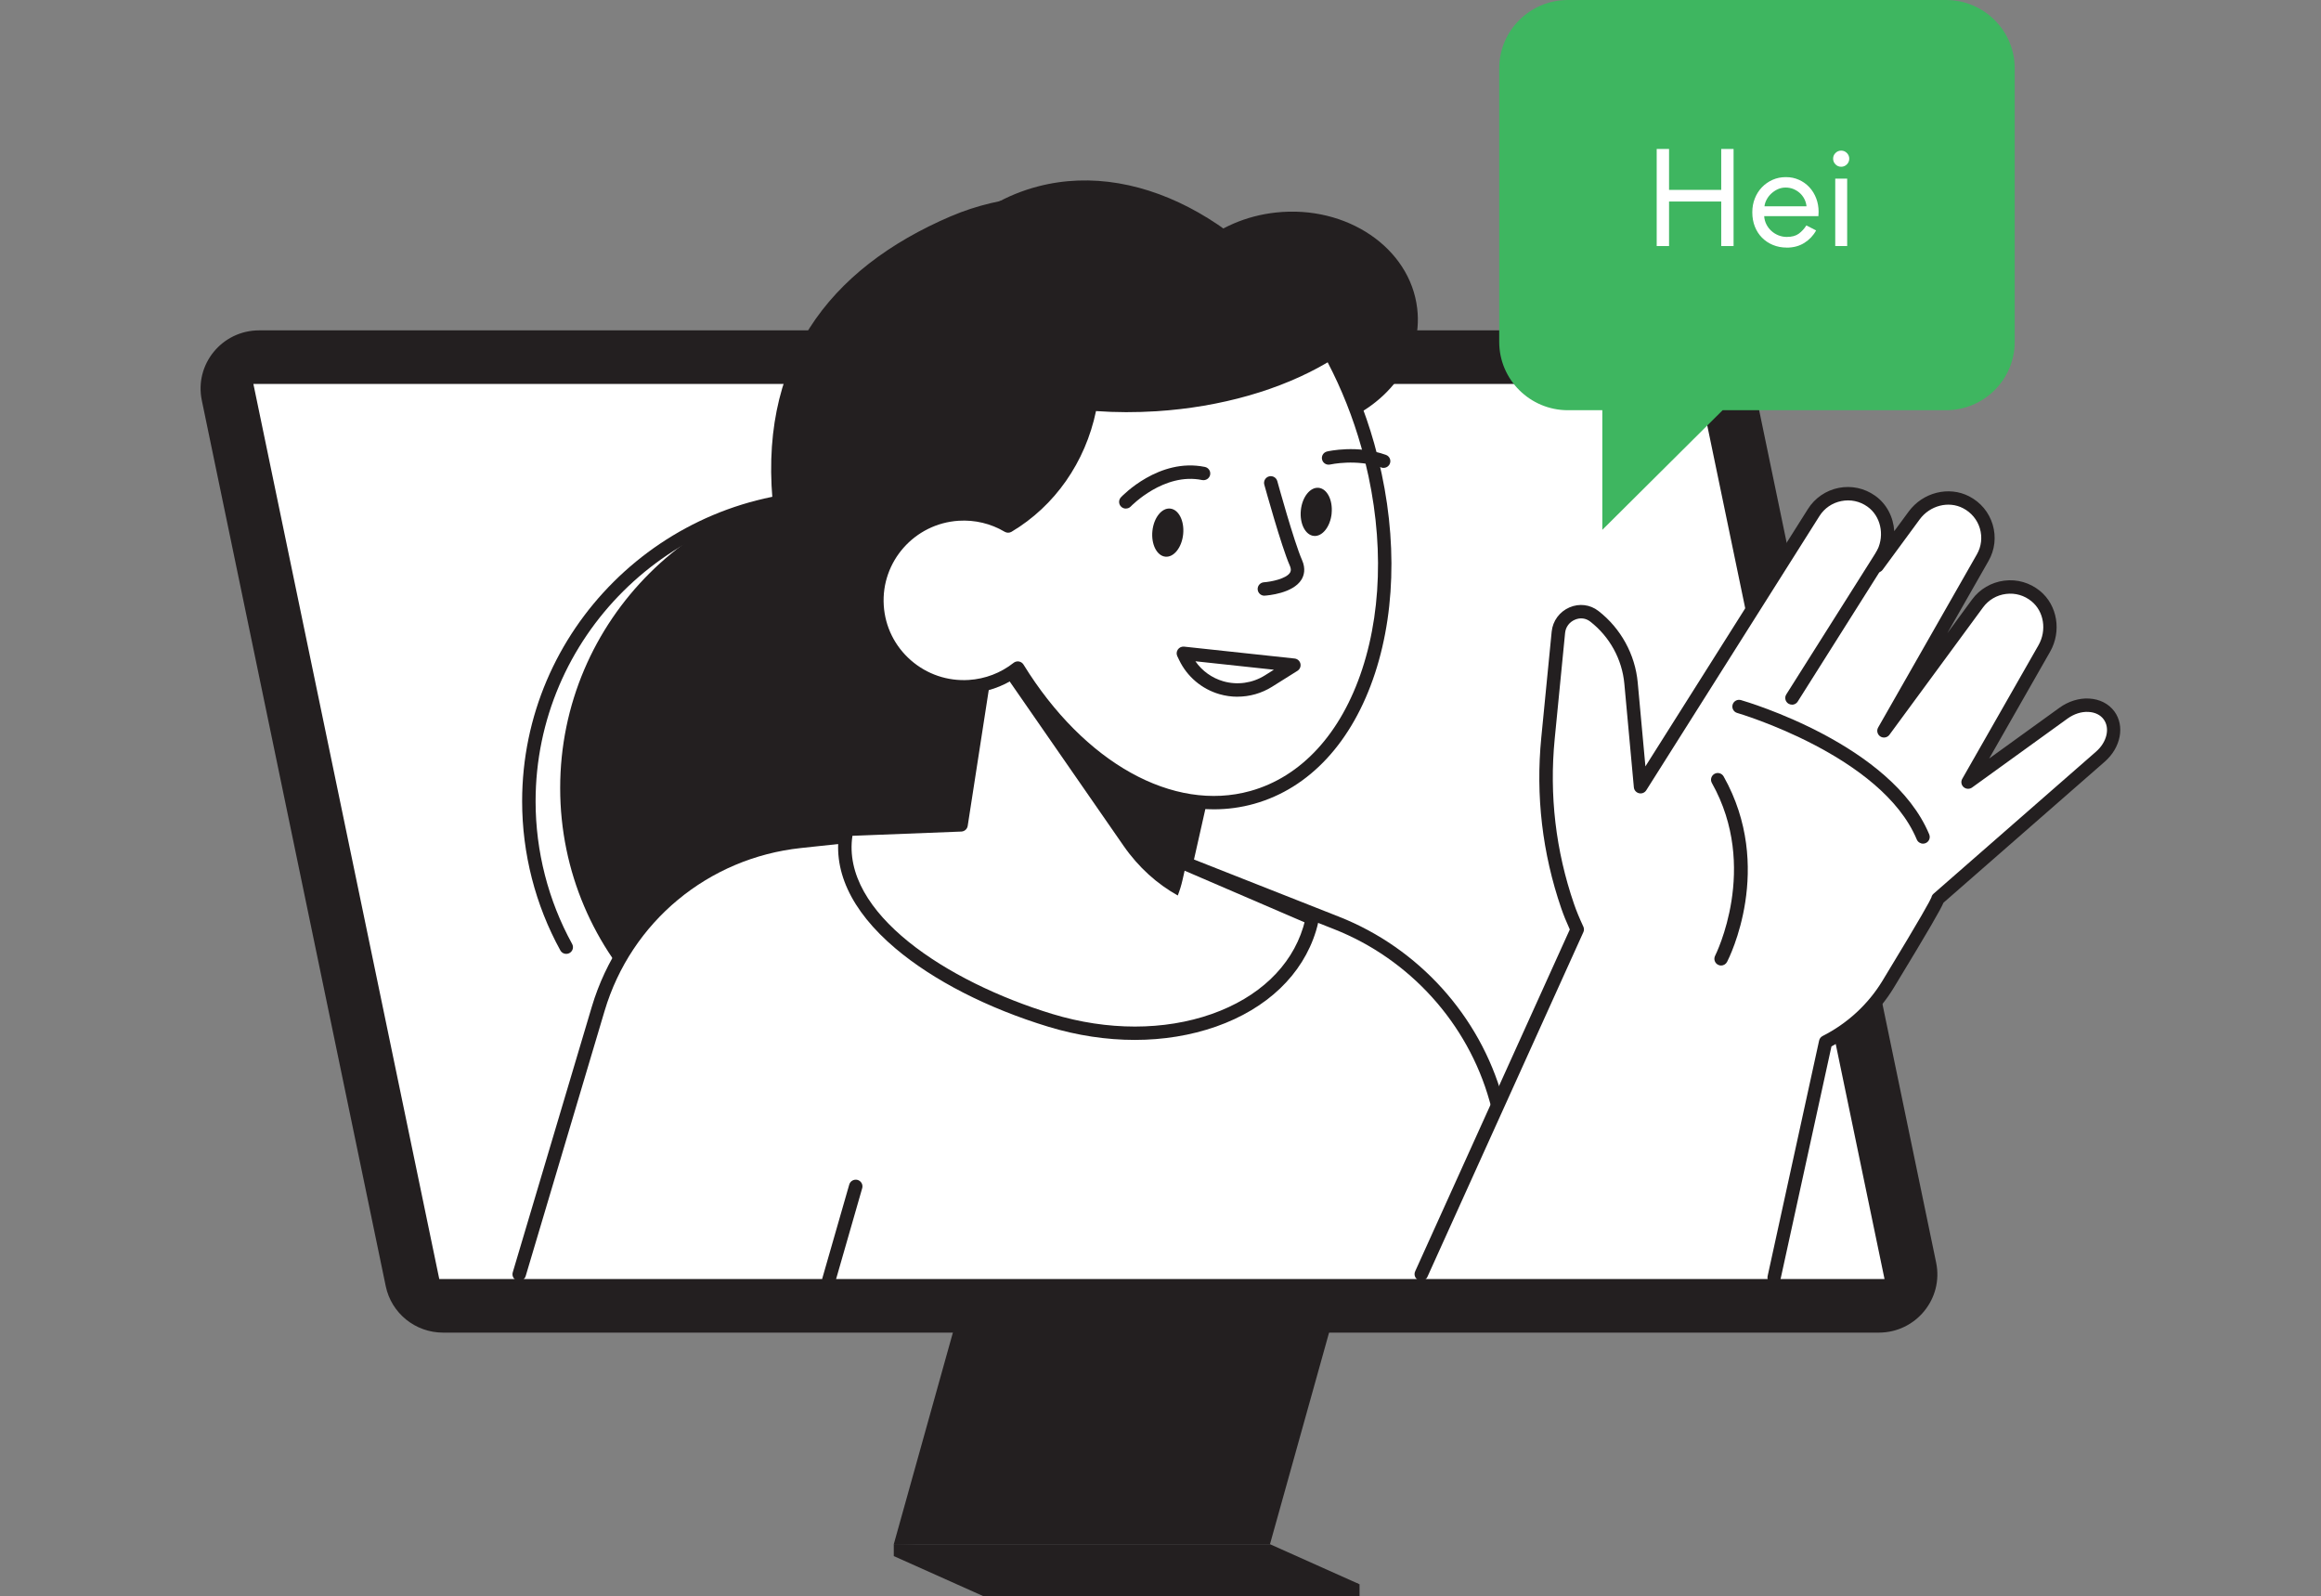 <?xml version="1.0" encoding="UTF-8"?>
<svg id="Layer_1" data-name="Layer 1" xmlns="http://www.w3.org/2000/svg" xmlns:xlink="http://www.w3.org/1999/xlink" version="1.1" viewBox="0 0 546.76 375.99">
  <rect x="0" y="0" width="546.76" height="375.99" fill="#808080" stroke="none"/>
  <defs>
    <style>
      .cls-1 {
        clip-path: url(#clippath);
      }

      .cls-2 {
        fill: none;
      }

      .cls-2, .cls-3, .cls-4, .cls-5 {
        stroke-width: 0px;
      }

      .cls-3 {
        fill: #3eb660;
      }

      .cls-6 {
        clip-path: url(#clippath-1);
      }

      .cls-4 {
        fill: #fff;
      }

      .cls-5 {
        fill: #231f20;
      }
    </style>
    <clipPath id="clippath">
      <rect class="cls-2" x="47.25" width="452.26" height="375.99"/>
    </clipPath>
    <clipPath id="clippath-1">
      <rect class="cls-2" x="47.25" width="452.26" height="375.99"/>
    </clipPath>
  </defs>
  <polygon class="cls-5" points="299.17 363.75 210.55 363.75 231.65 288.2 320.27 288.2 299.17 363.75"/>
  <polygon class="cls-5" points="210.55 363.75 231.65 373.19 320.27 373.19 299.17 363.75 210.55 363.75"/>
  <polygon class="cls-5" points="210.55 366.55 231.65 375.99 320.27 375.99 320.27 373.2 299.17 366.55 210.55 363.75 210.55 366.55"/>
  <g class="cls-1">
    <path class="cls-5" d="M104.38,313.91h338.21c8.74,0,15.27-7.98,13.51-16.49l-43.33-208.66c-1.32-6.37-6.97-10.94-13.51-10.94H61.05c-8.74,0-15.28,7.98-13.51,16.49l43.33,208.66c1.32,6.37,6.96,10.94,13.51,10.94"/>
  </g>
  <polygon class="cls-4" points="102.19 302.87 57.75 88.86 401.44 88.86 445.88 302.87 102.19 302.87"/>
  <g class="cls-6">
    <path class="cls-5" d="M103.48,301.29h340.46l-43.79-210.85H59.69l43.79,210.85ZM445.88,304.44H102.19c-.75,0-1.4-.52-1.55-1.26L56.19,89.18c-.1-.47.02-.95.32-1.32.3-.37.75-.58,1.23-.58h343.69c.75,0,1.4.53,1.55,1.26l44.44,214.01c.1.47-.02.95-.32,1.32-.3.37-.75.58-1.23.58"/>
    <path class="cls-5" d="M196.58,261.97c-.88,0-1.59-.7-1.59-1.58s.71-1.58,1.59-1.58c38.82,0,70.41-31.42,70.41-70.04s-31.59-70.04-70.41-70.04-70.41,31.42-70.41,70.04c0,11.74,2.98,23.36,8.61,33.59.42.77.14,1.72-.63,2.14-.77.42-1.73.14-2.15-.63-5.89-10.7-9-22.84-9-35.11,0-40.36,33.01-73.19,73.59-73.19s73.59,32.84,73.59,73.19-33.01,73.19-73.59,73.19"/>
    <path class="cls-5" d="M275.96,185.63c0,39.55-32.24,71.61-72,71.61s-72-32.06-72-71.61,32.24-71.61,72-71.61,72,32.06,72,71.61"/>
    <path class="cls-4" d="M122.31,300.16l18.6-62.49c6.4-21.51,25.17-37.08,47.59-39.47l61.09-6.54,65.28,25.75c18.36,7.24,32.25,22.61,37.56,41.53l11.14,39.73-241.25,1.48Z"/>
    <path class="cls-5" d="M122.31,301.74c-.15,0-.3-.02-.45-.07-.84-.25-1.32-1.12-1.07-1.96l18.6-62.49c6.6-22.19,25.81-38.12,48.94-40.59l61.09-6.53c.26-.03.52,0,.76.1l65.27,25.75c18.7,7.38,33.1,23.3,38.5,42.57l11.14,39.73c.24.84-.26,1.71-1.1,1.94-.84.24-1.72-.26-1.95-1.09l-11.14-39.73c-5.14-18.34-18.83-33.47-36.62-40.49l-64.91-25.61-60.7,6.49c-21.85,2.34-40,17.39-46.24,38.35l-18.6,62.49c-.21.69-.84,1.13-1.52,1.13"/>
    <path class="cls-5" d="M224.06,50.92c24.02-10.28,54.1-2.49,58.34,6.85,4.75-4.1,11.04-6.94,18.18-7.71,16.67-1.8,31.57,8.31,33.27,22.57,1.47,12.35-7.45,23.75-20.69,27.75,3.14,8.55,5.41,17.83,6.58,27.63,4.67,39.13-58.91,49.14-70.93,50.44-32.52,3.5-62.29-22.3-66.51-57.64-4.22-35.34,12.75-57.49,41.76-69.9"/>
    <path class="cls-4" d="M279.42,203.51l3.62-16.04-50.22-34.66-6.43,41.48-26.9,1.05c-4.26,19.64,21.55,36.98,47.98,45.02,27.5,8.36,54.82-1.27,61.04-21.49.26-.85.47-1.7.64-2.55l-29.72-12.8Z"/>
    <path class="cls-5" d="M200.81,196.87c-2.73,18.17,22.24,34.42,47.12,41.99,12.97,3.94,26.3,3.94,37.51,0,11.04-3.89,18.7-11.15,21.55-20.44.11-.37.22-.75.32-1.16l-28.52-12.28c-.7-.3-1.08-1.05-.92-1.79l3.39-15-47.26-32.62-6.04,38.98c-.11.74-.75,1.3-1.5,1.33l-25.63,1ZM267.33,244.96c-6.66,0-13.55-1.03-20.33-3.09-14.32-4.35-27.13-10.91-36.06-18.46-10.59-8.95-15.09-18.77-13.01-28.4.15-.7.76-1.22,1.49-1.24l25.59-1,6.23-40.19c.08-.54.44-.99.94-1.21s1.08-.16,1.53.15l50.22,34.66c.53.36.78,1.01.64,1.64l-3.33,14.77,28.52,12.28c.69.3,1.08,1.04.92,1.77-.22,1.04-.43,1.89-.68,2.69-3.16,10.27-11.51,18.26-23.53,22.49-5.95,2.09-12.44,3.14-19.16,3.14"/>
    <path class="cls-5" d="M278.57,207.28c-.29,1.28-.67,2.5-1.12,3.66-4.83-2.7-9.22-6.58-12.78-11.71l-30.09-43.42,1.31-.88,47.15,32.54-4.47,19.81Z"/>
    <path class="cls-5" d="M233.35,62.34c7.77.74,14.29,3.44,18.52,8.21,11.94,13.47,5.36,48.53-23.28,57.28-1.79.54-3.86.19-5.44,1.13-7.42-26-2.9-51.16,10.2-66.63"/>
    <path class="cls-5" d="M314,82.73c-10.49,6.79-25.19,11.51-41.68,12.56-27.74,1.77-51.78-7.38-59.73-21.41,6.26-15.06,17.28-26.13,31.9-29.96,24.97-6.54,52.83,10.07,69.51,38.81"/>
    <path class="cls-4" d="M206.6,142.73c.72,11.22,10.46,19.74,21.74,19.02,11.29-.72,19.84-10.4,19.12-21.63-.72-11.22-10.46-19.74-21.74-19.02-11.29.72-19.84,10.4-19.12,21.63"/>
    <path class="cls-4" d="M225.72,121.1c4.28-.27,8.33.78,11.75,2.81,11.14-6.63,17.49-17.87,19.42-28.75,4.95.42,10.12.48,15.43.14,16.17-1.04,30.59-5.59,41.04-12.16,3.6,6.6,6.62,13.9,8.84,21.77,10.9,38.56-1.28,75.69-27.2,82.94-19.42,5.43-41.03-7.45-55.24-30.47-3.15,2.49-7.07,4.09-11.4,4.37-11.28.72-21.02-7.79-21.75-19.02-.72-11.23,7.84-20.91,19.12-21.63"/>
    <path class="cls-5" d="M239.75,155.79c.09,0,.18,0,.28.03.45.08.84.34,1.08.73,14.3,23.17,35.29,34.85,53.46,29.77,12.01-3.36,21.36-13.55,26.33-28.7,5.04-15.37,4.96-33.94-.22-52.3-1.97-6.99-4.64-13.7-7.92-19.97-10.93,6.47-25.17,10.55-40.33,11.52-4.79.3-9.57.3-14.24-.04-2.52,12.07-9.71,22.37-19.89,28.43-.5.3-1.12.3-1.63,0-3.28-1.94-7.02-2.83-10.84-2.59-10.39.66-18.3,9.61-17.64,19.95.32,5.01,2.59,9.59,6.38,12.91,3.79,3.31,8.65,4.96,13.68,4.64,3.85-.25,7.49-1.64,10.52-4.03.28-.22.63-.34.99-.34M285.94,190.64c-16.61,0-34.02-11.35-46.63-31-3.23,2.16-6.95,3.42-10.86,3.67-5.87.38-11.55-1.55-15.98-5.42-4.43-3.87-7.07-9.22-7.45-15.07-.78-12.08,8.46-22.53,20.6-23.3,4.13-.27,8.19.62,11.82,2.55,9.36-5.89,15.86-15.75,17.88-27.2.14-.8.88-1.36,1.7-1.3,4.96.42,10.07.47,15.19.14,15.32-.98,29.63-5.21,40.29-11.92.37-.23.83-.3,1.25-.19.43.11.78.39.99.77,3.76,6.9,6.79,14.33,8.98,22.09,5.35,18.95,5.42,38.17.19,54.13-5.31,16.18-15.43,27.11-28.49,30.76-3.1.87-6.28,1.29-9.48,1.29"/>
    <path class="cls-5" d="M313.7,120.93c-.31,3.13-2.19,5.51-4.2,5.31-2-.2-3.37-2.9-3.06-6.03.31-3.13,2.19-5.5,4.19-5.3,2,.2,3.37,2.89,3.06,6.02"/>
    <path class="cls-5" d="M325.93,110.22c-.18,0-.36-.03-.54-.1-5.8-2.09-11.99-.71-12.05-.7-.85.19-1.7-.33-1.9-1.18-.2-.85.33-1.69,1.18-1.89.29-.07,7.15-1.62,13.86.8.83.3,1.25,1.2.95,2.02-.24.64-.84,1.04-1.49,1.04"/>
    <path class="cls-5" d="M278.72,125.82c-.31,3.13-2.19,5.51-4.19,5.31-2-.2-3.37-2.9-3.06-6.02.31-3.13,2.19-5.51,4.19-5.31,2,.2,3.37,2.89,3.06,6.02"/>
    <path class="cls-5" d="M265.21,119.8c-.39,0-.78-.14-1.08-.43-.64-.59-.67-1.59-.07-2.23.36-.38,8.99-9.37,19.78-7.15.86.18,1.41,1.01,1.23,1.87-.18.85-1.02,1.38-1.87,1.22-9.02-1.87-16.74,6.14-16.82,6.22-.31.33-.73.49-1.16.49"/>
    <path class="cls-5" d="M297.85,140.32c-.83,0-1.52-.64-1.58-1.48-.06-.87.61-1.62,1.48-1.68,1.62-.11,5.25-.81,6.14-2.27.11-.18.4-.65-.07-1.7-1.99-4.53-5.82-18.44-5.99-19.03-.23-.84.27-1.71,1.11-1.94.85-.23,1.72.27,1.95,1.1.04.14,3.93,14.29,5.83,18.6.93,2.11.44,3.67-.13,4.61-2,3.26-7.97,3.73-8.65,3.78-.03,0-.07,0-.1,0"/>
    <path class="cls-3" d="M458.42,0h-89.06c-8.94,0-16.19,7.21-16.19,16.1v64.42c0,8.9,7.25,16.11,16.19,16.11h8.1v28.18l28.34-28.18h52.62c8.94,0,16.19-7.21,16.19-16.11V16.11C474.61,7.21,467.36,0,458.42,0"/>
    <path class="cls-4" d="M334.84,300.13l36.73-81.18c-.84-1.79-1.61-3.62-2.26-5.5-4.36-12.71-5.93-26.18-4.63-39.53l2.45-24.98c.4-4.08,5.19-6.3,8.45-3.78,4.96,3.84,8.09,9.55,8.66,15.77l2.24,24.4,9.94-15.73,30.86-48.87c2.89-4.57,9.07-5.84,13.56-2.66,3.83,2.7,4.89,7.93,2.87,12.15l-1.48,3.09,8.72-11.87c2.8-3.81,8.02-5.3,12.23-3.11,4.88,2.53,6.52,8.47,3.91,13.06l-23.27,40.79,22.06-30.01c3.21-4.36,9.46-5.19,13.71-1.71,3.63,2.97,4.32,8.26,2,12.32l-17.96,31.48,22.49-16.24c3.73-2.69,8.54-2.45,10.72.54,2.01,2.76,1.13,6.93-2.05,9.71l-38.28,33.47c.05.58-5.39,9.71-11.73,20.15-3.67,6.03-8.83,10.59-14.71,13.58l-12.13,55.48-83.11-.8Z"/>
    <path class="cls-5" d="M455,211.36,454.95,211.85h0s0,0,0,0ZM454.95,211.85h0s0,0,0,0ZM417.95,302.51c-.11,0-.23,0-.34-.04-.86-.18-1.4-1.03-1.21-1.87l12.13-55.49c.1-.46.41-.86.83-1.07,5.84-2.97,10.71-7.46,14.08-12.99,9.56-15.72,11.27-18.98,11.53-19.63.07-.34.24-.65.51-.89l38.28-33.47c2.56-2.24,3.34-5.5,1.81-7.6-.77-1.06-2.04-1.68-3.58-1.76-1.66-.1-3.41.47-4.93,1.56l-22.5,16.25c-.6.43-1.43.39-1.99-.1s-.69-1.31-.32-1.95l17.96-31.48c1.99-3.5,1.29-7.94-1.63-10.33-1.7-1.4-3.84-2.02-6.03-1.74-2.18.27-4.1,1.4-5.4,3.16l-22.06,30.02c-.49.67-1.44.85-2.14.39-.7-.46-.93-1.38-.52-2.1l23.26-40.79c1.07-1.87,1.32-4.04.71-6.11-.61-2.06-2.02-3.76-3.97-4.77-3.41-1.77-7.8-.64-10.22,2.65l-8.72,11.86c-.49.66-1.39.84-2.09.43-.7-.42-.97-1.3-.62-2.04l1.48-3.08c1.74-3.63.73-8.01-2.35-10.19-1.8-1.28-3.98-1.74-6.14-1.31-2.16.43-3.99,1.68-5.16,3.53l-40.8,64.6c-.36.57-1.05.86-1.71.69-.66-.16-1.15-.71-1.21-1.39l-2.24-24.39c-.53-5.77-3.46-11.11-8.06-14.67-1.04-.8-2.34-.96-3.59-.42-1.31.56-2.17,1.72-2.31,3.11l-2.45,24.98c-1.29,13.22.23,26.3,4.55,38.86.57,1.66,1.27,3.35,2.2,5.35.19.41.2.89,0,1.31l-36.73,81.18c-.36.8-1.3,1.15-2.1.79-.8-.36-1.15-1.29-.79-2.08l36.43-80.53c-.83-1.82-1.48-3.43-2.02-5-4.46-13-6.04-26.52-4.7-40.19l2.45-24.98c.25-2.52,1.86-4.7,4.21-5.71,2.3-.98,4.84-.67,6.79.84,5.28,4.09,8.66,10.24,9.27,16.87l1.81,19.75,38.3-60.65c1.61-2.56,4.25-4.36,7.22-4.95,3.03-.59,6.07.06,8.59,1.84,2.73,1.93,4.31,5.05,4.51,8.35l3.4-4.62c3.33-4.53,9.46-6.06,14.25-3.58,2.72,1.41,4.68,3.78,5.54,6.67.86,2.9.51,5.94-.99,8.56l-9.7,17.01,5.84-7.95c1.79-2.44,4.55-4.05,7.56-4.43,3.06-.39,6.05.48,8.44,2.43,4.1,3.35,5.12,9.51,2.37,14.32l-14.35,25.15,16.57-11.97c2.1-1.51,4.57-2.29,6.95-2.16,2.51.13,4.64,1.21,5.99,3.05,2.49,3.42,1.51,8.5-2.28,11.82l-37.99,33.22c-.69,1.61-3.16,5.96-11.71,20.03-3.54,5.82-8.6,10.58-14.68,13.82l-11.98,54.76c-.16.74-.82,1.24-1.55,1.24"/>
    <path class="cls-5" d="M422.14,165.99c-.29,0-.58-.08-.84-.24-.74-.46-.97-1.44-.5-2.18l21.59-34.19c.47-.74,1.45-.96,2.19-.5.74.46.97,1.44.5,2.18l-21.59,34.2c-.3.48-.82.74-1.34.74"/>
    <path class="cls-5" d="M405.44,227.44c-.24,0-.49-.06-.72-.18-.78-.4-1.08-1.35-.69-2.12.1-.21,10.45-20.76-.76-40.7-.43-.76-.15-1.72.61-2.15.77-.43,1.73-.15,2.16.61,12.06,21.45,1.28,42.78.81,43.68-.28.54-.84.86-1.41.86"/>
    <path class="cls-5" d="M453.01,198.73c-.62,0-1.21-.37-1.47-.97-8.24-19.79-41.97-29.72-42.31-29.82-.84-.24-1.32-1.12-1.08-1.95.25-.84,1.12-1.32,1.96-1.08,1.45.42,35.53,10.45,44.36,31.64.33.81-.05,1.73-.86,2.06-.2.08-.4.12-.61.12"/>
    <path class="cls-5" d="M195.26,303.07c-.14,0-.29-.02-.44-.06-.84-.24-1.33-1.11-1.09-1.95l6.33-22.03c.24-.84,1.12-1.31,1.96-1.09.84.24,1.33,1.11,1.09,1.95l-6.33,22.03c-.2.69-.83,1.14-1.52,1.14"/>
    <path class="cls-5" d="M281.61,155.78c1.57,2.26,3.88,3.93,6.56,4.7,3.3.95,6.86.45,9.77-1.37l2.15-1.35-18.49-1.99ZM291.52,164.12c-1.42,0-2.85-.2-4.24-.6-4.17-1.2-7.63-4.13-9.5-8.03l-.44-.92c-.25-.51-.19-1.12.14-1.59.33-.47.89-.72,1.47-.66l26.02,2.8c.67.07,1.22.56,1.37,1.21.15.66-.13,1.33-.7,1.69l-6.01,3.77c-2.45,1.53-5.27,2.32-8.11,2.32"/>
  </g>
  <g>
    <path class="cls-4" d="M390.27,35.09h2.91v9.64h12.29v-9.64h2.91v22.87h-2.91v-10.49h-12.29v10.49h-2.91v-22.87Z"/>
    <path class="cls-4" d="M420.89,58.32c-1.18,0-2.26-.21-3.25-.62-.99-.41-1.85-.99-2.57-1.72-.72-.73-1.28-1.6-1.68-2.61-.4-1.01-.6-2.13-.6-3.35s.2-2.27.6-3.28c.4-1.01.96-1.89,1.67-2.63.71-.74,1.54-1.32,2.5-1.75s2-.64,3.14-.64,2.14.21,3.09.64c.95.42,1.76,1.01,2.45,1.75.69.74,1.22,1.61,1.6,2.6.38.99.57,2.05.57,3.19,0,.17,0,.32-.02.44-.01.12-.02.22-.02.31v.26h-12.78c.04.7.22,1.35.52,1.94.3.6.7,1.12,1.18,1.55.48.44,1.03.78,1.65,1.03.62.25,1.28.38,1.98.38,1.2,0,2.14-.26,2.83-.77.69-.51,1.28-1.16,1.78-1.94l2.29,1.18c-.65,1.2-1.57,2.17-2.75,2.92-1.18.75-2.57,1.13-4.18,1.13ZM425.56,48.59c-.06-.63-.24-1.21-.52-1.75-.28-.53-.64-1-1.08-1.39-.44-.39-.94-.7-1.5-.93-.57-.23-1.18-.34-1.83-.34s-1.26.13-1.83.39c-.57.26-1.07.6-1.52,1.01-.45.41-.81.88-1.1,1.41-.28.52-.46,1.06-.52,1.6h9.9Z"/>
    <path class="cls-4" d="M435.63,37.38c0,.52-.19.97-.56,1.34-.37.37-.82.56-1.34.56s-.97-.18-1.34-.56c-.37-.37-.56-.82-.56-1.34s.18-.97.56-1.34c.37-.37.82-.56,1.34-.56s.97.19,1.34.56c.37.37.56.82.56,1.34ZM435.14,42.08v15.88h-2.81v-15.88h2.81Z"/>
  </g>
</svg>